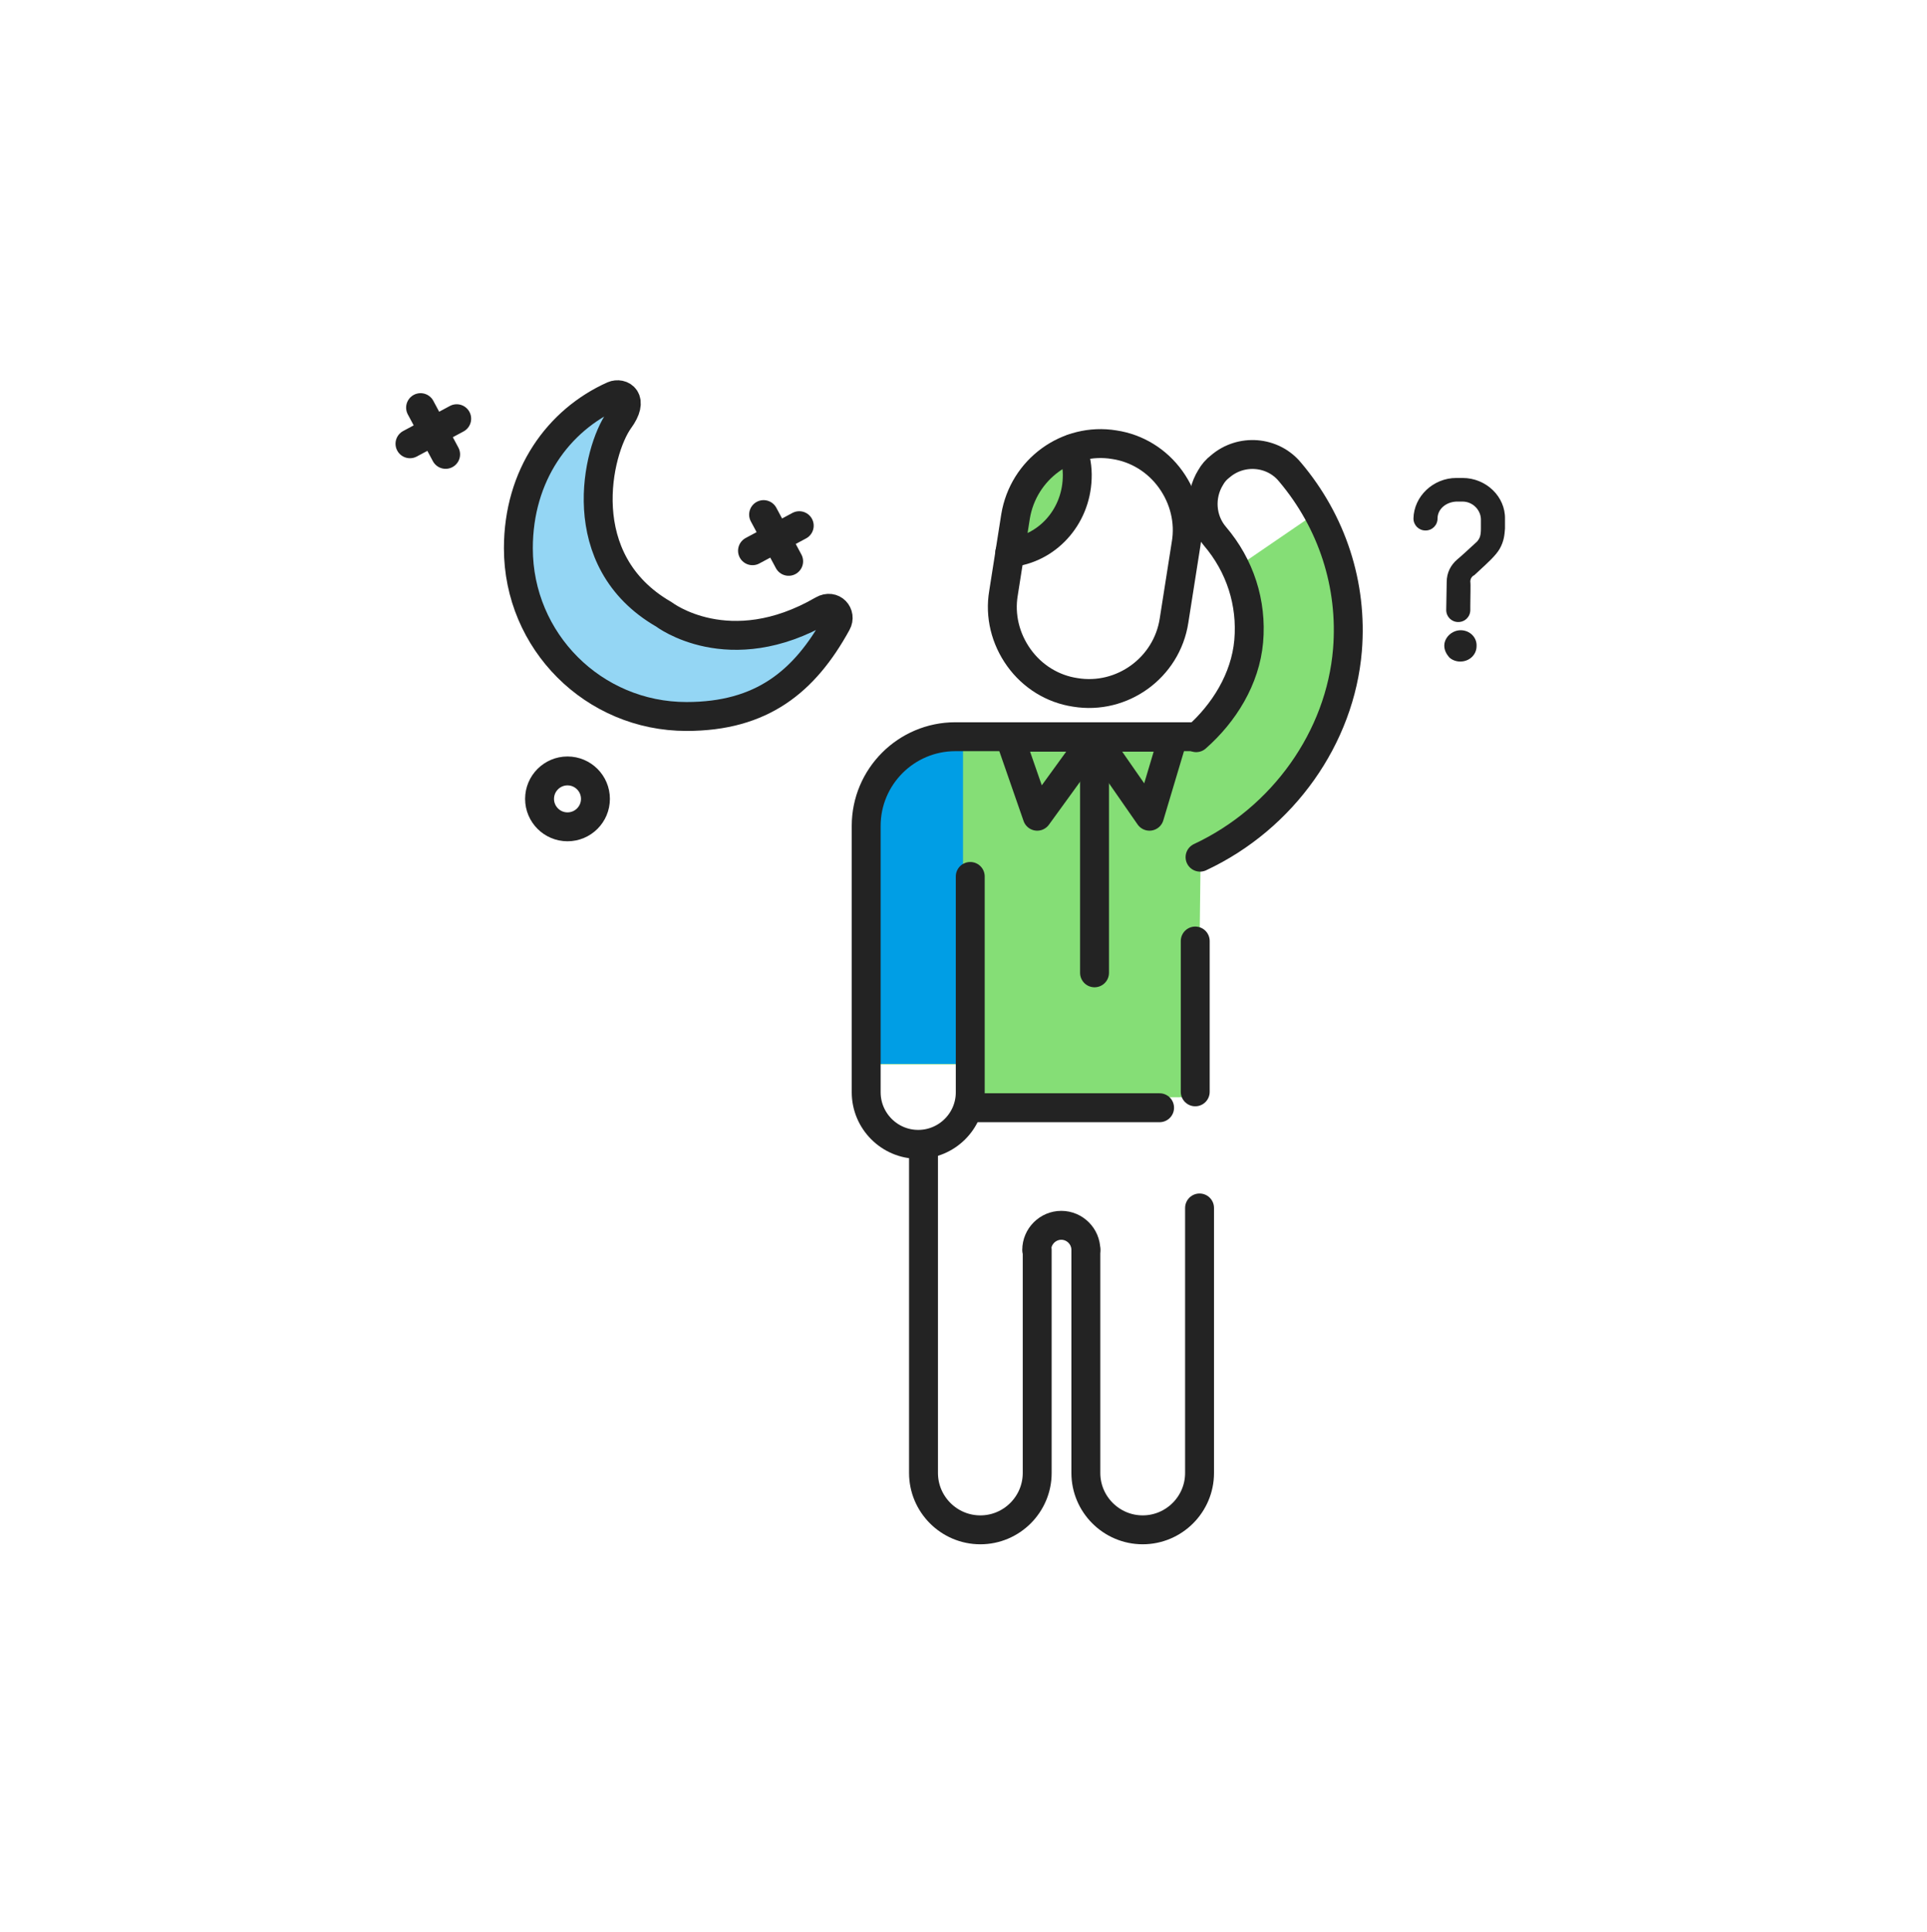 <svg width="400" height="401" viewBox="0 0 400 401" fill="none" xmlns="http://www.w3.org/2000/svg">
<path d="M173.702 129.296C167.002 141.496 158.102 148.696 142.502 148.696C123.202 148.696 107.602 133.096 107.602 113.796C107.602 98.596 115.902 87.196 127.302 82.096C128.902 81.396 131.802 82.696 128.502 87.196C124.002 93.496 118.502 116.396 137.802 127.496C137.802 127.496 151.302 137.896 170.802 126.596C172.902 125.396 174.702 127.496 173.702 129.296Z" fill="#94D6F4" stroke="#232323" stroke-width="6" stroke-miterlimit="10" stroke-linecap="round" stroke-linejoin="round"/>
<path d="M209.602 115.294L217.002 112.494L222.702 106.394L223.602 98.894L223.002 94.094L217.302 96.094L213.002 100.094L210.402 103.694L209.602 115.294Z" fill="#85DE76"/>
<path d="M243.702 128.795C242.202 138.595 232.902 145.295 223.202 143.695C218.502 142.995 214.302 140.395 211.502 136.495C208.702 132.595 207.502 127.795 208.302 123.095L210.802 107.195C212.402 97.395 221.602 90.695 231.302 92.295C236.002 92.995 240.202 95.595 243.002 99.495C245.802 103.395 247.002 108.195 246.202 112.895L243.702 128.795Z" stroke="#232323" stroke-width="6" stroke-miterlimit="10" stroke-linecap="round" stroke-linejoin="round"/>
<path d="M209.602 114.694C217.202 113.994 223.302 107.494 223.602 99.294C223.702 97.094 223.302 94.994 222.602 93.094" stroke="#232323" stroke-width="6" stroke-miterlimit="10" stroke-linecap="round" stroke-linejoin="round"/>
<path d="M303.201 130.797C301.401 130.797 299.801 132.297 299.801 133.997C299.801 134.897 300.201 135.697 300.801 136.397C301.401 136.997 302.301 137.297 303.101 137.297C305.001 137.297 306.501 135.897 306.501 134.097C306.601 132.297 305.101 130.797 303.201 130.797Z" fill="#232323"/>
<path d="M303.602 99.195H302.302C297.502 99.195 293.502 102.995 293.402 107.595C293.402 108.995 294.502 110.095 295.902 110.095C297.302 110.095 298.402 108.995 298.402 107.595C298.402 105.695 300.102 104.195 302.302 104.095H303.602C305.602 104.095 307.302 105.695 307.402 107.695V109.695C307.402 111.095 307.202 111.695 306.602 112.395C305.202 113.695 302.902 115.795 302.502 116.095C301.102 117.295 300.302 118.895 300.302 120.795L300.202 126.595C300.202 127.995 301.302 129.095 302.702 129.095C304.102 129.095 305.202 127.995 305.202 126.595V125.695C305.202 124.095 305.302 121.195 305.202 120.695C305.202 119.895 305.802 119.495 305.802 119.495L306.002 119.395C306.302 119.095 306.802 118.695 307.302 118.195C308.702 116.895 310.502 115.295 311.302 113.895C312.202 112.295 312.302 110.995 312.402 109.695V107.695C312.502 103.095 308.502 99.195 303.602 99.195Z" fill="#232323"/>
<path d="M249.399 163.194L248.299 153.094L239.299 153.294H197.899L189.599 154.694L184.699 161.494L181.199 164.994L180.199 171.594V190.394L180.299 220.894H200.099V227.794H233.799L248.199 227.694L248.699 220.994L249.399 163.194Z" fill="#85DE76"/>
<path d="M199.899 229.395V153.395L191.499 154.595L185.599 157.995L181.499 164.895L180.199 171.495V190.295L180.299 220.795H198.899V229.395H199.899Z" fill="#009EE5"/>
<path d="M209.602 152.996L215.302 169.396L227.202 152.996L238.602 169.396L243.502 152.996H209.602Z" stroke="#232323" stroke-width="6" stroke-miterlimit="10" stroke-linecap="round" stroke-linejoin="round"/>
<path d="M227.199 153.496V201.896" stroke="#232323" stroke-width="6" stroke-miterlimit="10" stroke-linecap="round" stroke-linejoin="round"/>
<path d="M215.299 259.397V295.997V305.697C215.299 312.197 209.999 317.497 203.499 317.497C196.999 317.497 191.699 312.197 191.699 305.697V288.297V237.797" stroke="#232323" stroke-width="6" stroke-miterlimit="10" stroke-linecap="round" stroke-linejoin="round"/>
<path d="M248.998 250.695V295.995V305.695C248.998 312.195 243.698 317.495 237.198 317.495C230.698 317.495 225.398 312.195 225.398 305.695V288.295V259.295" stroke="#232323" stroke-width="6" stroke-miterlimit="10" stroke-linecap="round" stroke-linejoin="round"/>
<path d="M225.399 259.397C225.399 256.597 223.099 254.297 220.299 254.297C217.499 254.297 215.199 256.597 215.199 259.397" stroke="#232323" stroke-width="6" stroke-miterlimit="10" stroke-linecap="round" stroke-linejoin="round"/>
<path d="M256.499 117.895C258.699 122.595 259.699 127.795 259.199 133.095C258.599 140.895 251.499 149.695 245.699 154.795L249.099 176.895C266.399 168.795 278.299 152.895 279.699 134.795C280.499 124.695 278.399 114.895 273.599 106.195L256.499 117.895Z" fill="#85DE76"/>
<path d="M240.702 229.895H202.602" stroke="#232323" stroke-width="6" stroke-miterlimit="10" stroke-linecap="round" stroke-linejoin="round"/>
<path d="M201.401 181.895V217.795V226.695C201.401 232.695 196.501 237.495 190.601 237.495C184.601 237.495 179.801 232.595 179.801 226.695V210.795V171.395C179.801 161.195 188.101 152.895 198.301 152.895H203.001C203.401 152.895 247.201 152.895 247.201 152.895" stroke="#232323" stroke-width="6" stroke-miterlimit="10" stroke-linecap="round" stroke-linejoin="round"/>
<path d="M248.301 153.095C254.101 147.995 258.501 140.895 259.201 133.095C259.901 125.095 257.401 117.395 252.201 111.295C249.201 107.795 249.001 102.795 251.301 99.095C251.801 98.195 252.501 97.395 253.301 96.795C257.601 93.095 264.201 93.595 267.801 97.995C276.501 108.295 280.801 121.395 279.701 134.895C278.201 152.995 266.401 169.795 249.101 177.895" stroke="#232323" stroke-width="6" stroke-miterlimit="10" stroke-linecap="round" stroke-linejoin="round"/>
<path d="M248.102 195.297V226.597" stroke="#232323" stroke-width="6" stroke-miterlimit="10" stroke-linecap="round" stroke-linejoin="round"/>
<path d="M112 165.796C112 162.596 114.6 159.996 117.8 159.996C121 159.996 123.6 162.596 123.6 165.796C123.6 168.996 121 171.596 117.8 171.596C114.6 171.596 112 168.996 112 165.796Z" stroke="#232323" stroke-width="6" stroke-miterlimit="10" stroke-linecap="round" stroke-linejoin="round"/>
<path d="M87.301 84.598L92.501 94.298" stroke="#232323" stroke-width="6" stroke-miterlimit="10" stroke-linecap="round" stroke-linejoin="round"/>
<path d="M85.102 92.098L94.802 86.898" stroke="#232323" stroke-width="6" stroke-miterlimit="10" stroke-linecap="round" stroke-linejoin="round"/>
<path d="M158.504 106.797L163.704 116.497" stroke="#232323" stroke-width="6" stroke-miterlimit="10" stroke-linecap="round" stroke-linejoin="round"/>
<path d="M156.203 114.298L165.903 109.098" stroke="#232323" stroke-width="6" stroke-miterlimit="10" stroke-linecap="round" stroke-linejoin="round"/>
</svg>
